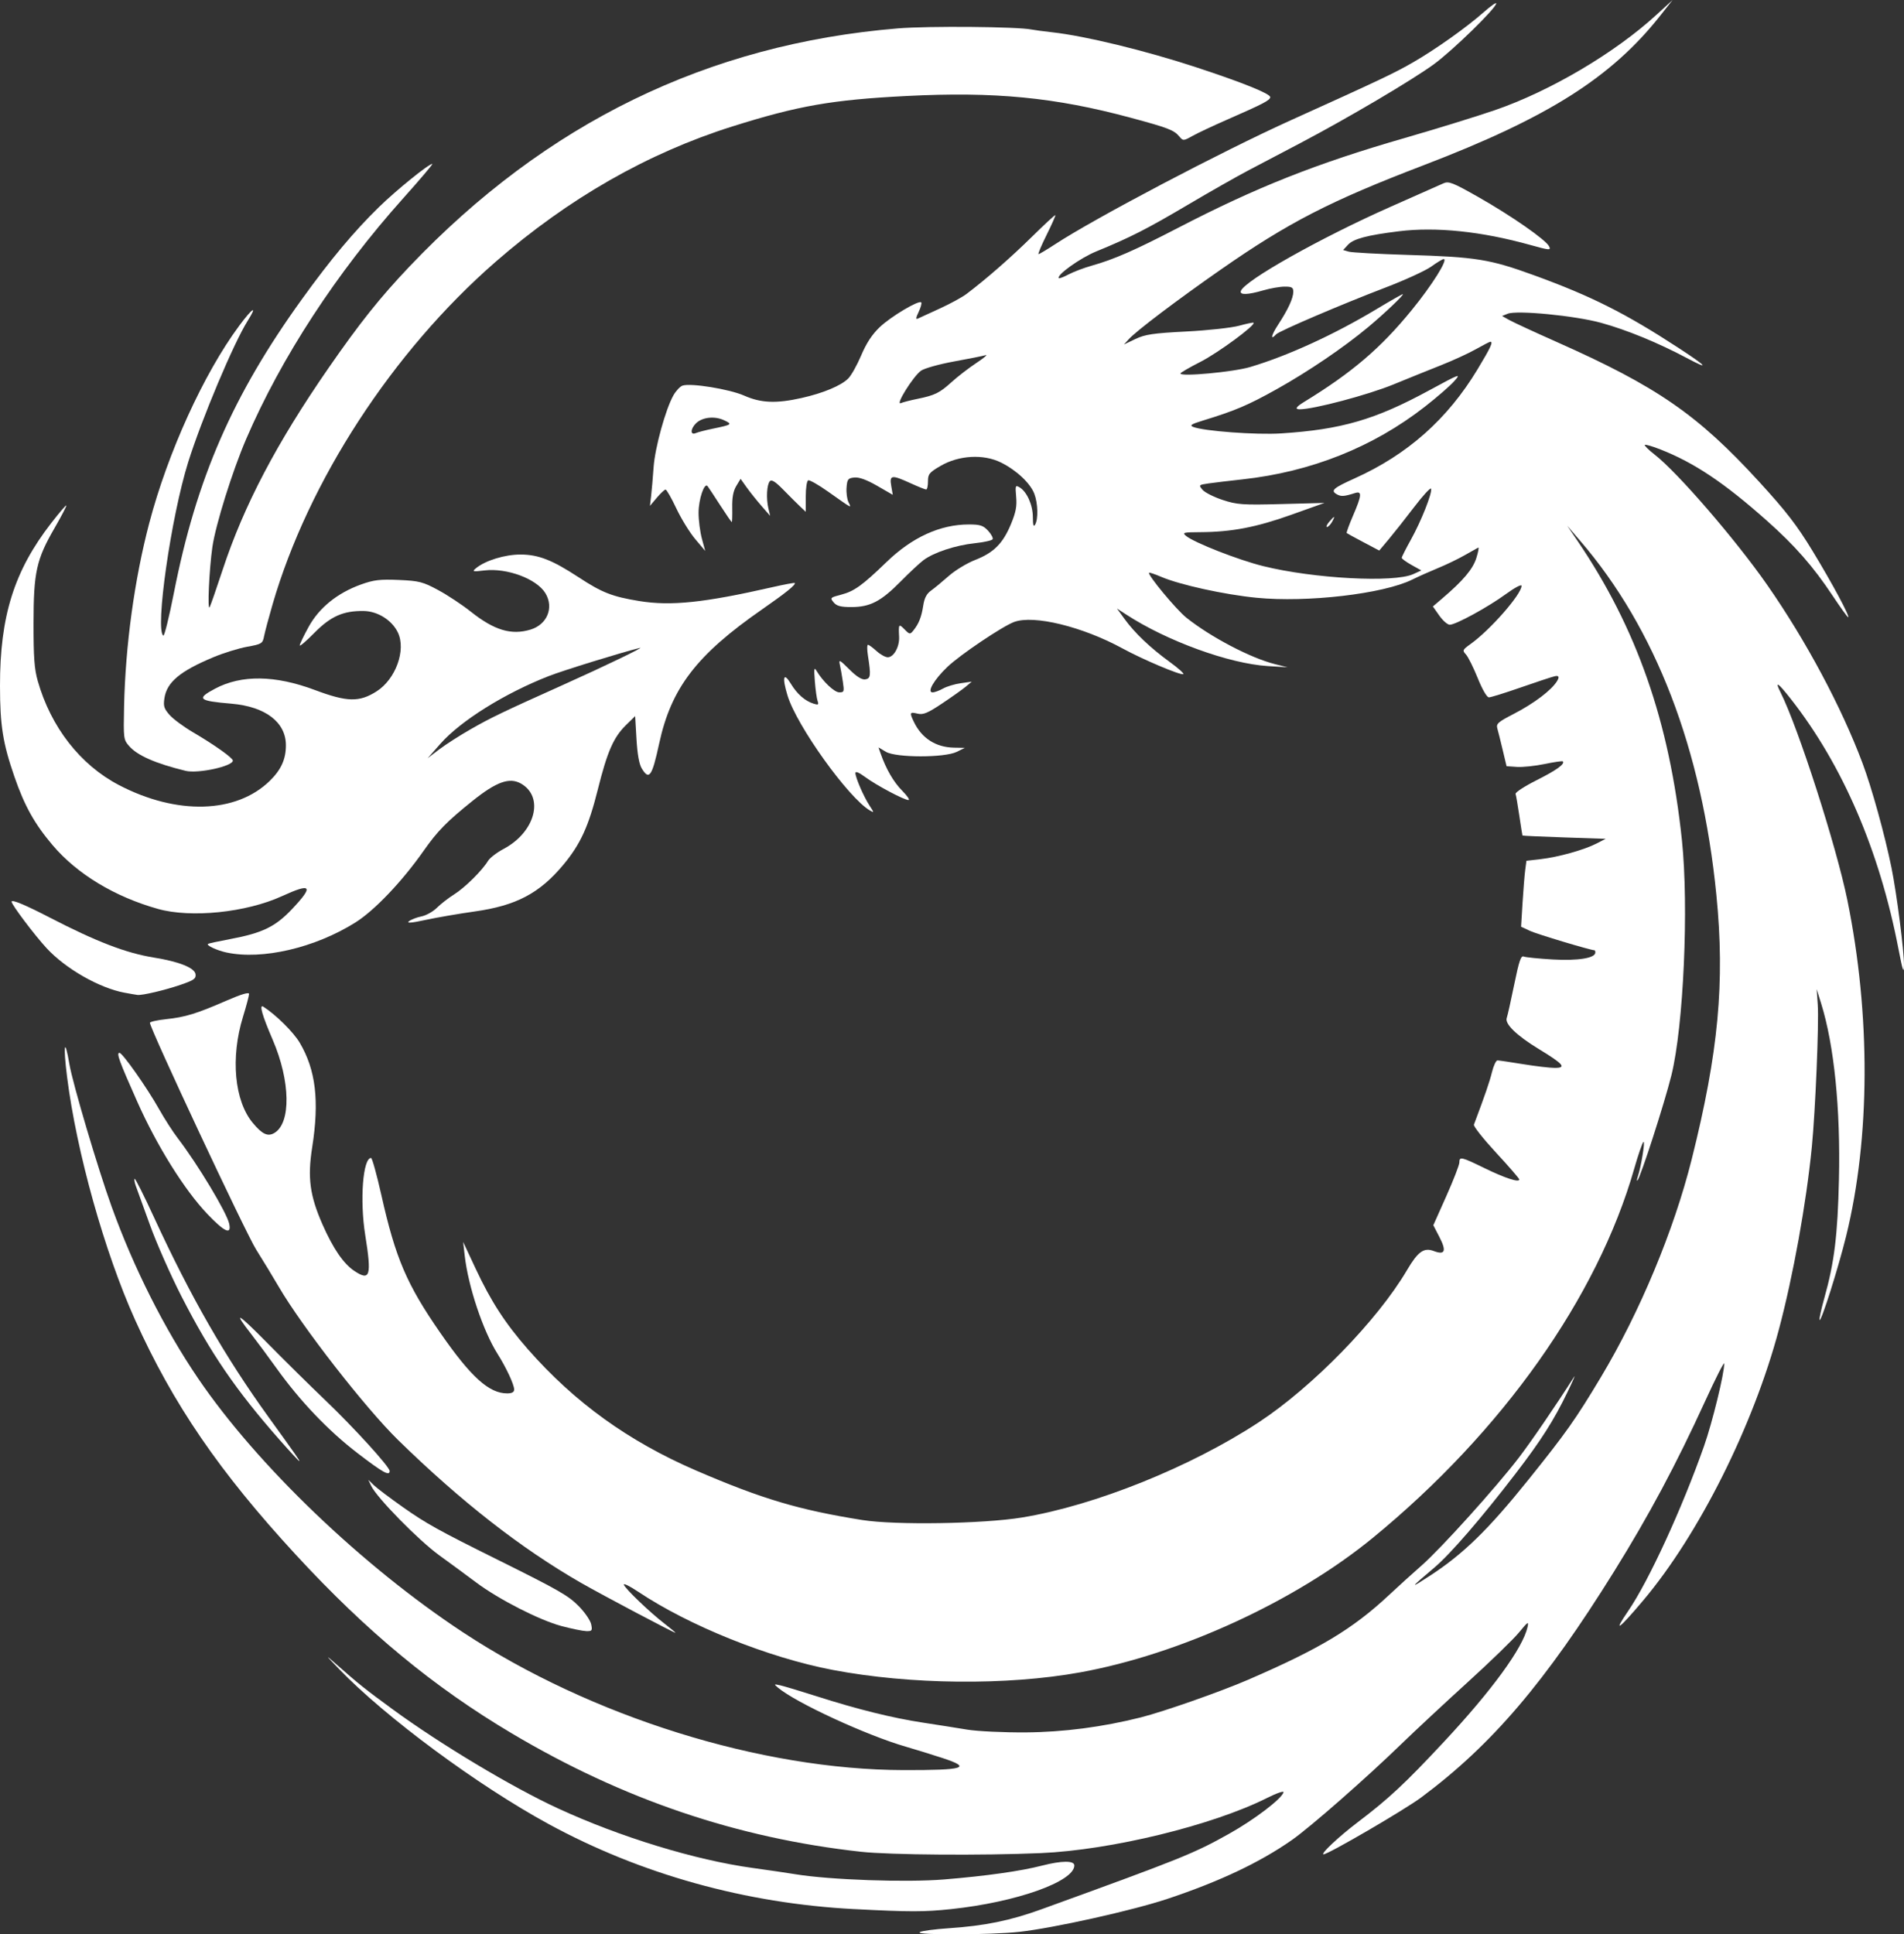<?xml version="1.0" encoding="UTF-8"?>
<svg id="Layer_1" data-name="Layer 1" xmlns="http://www.w3.org/2000/svg" viewBox="0 0 195.412 198.489">
  <rect x="0" y="0" width="195.412" height="198.489" fill="#333333" stroke="none"/>
  <defs>
    <style>
      .cls-1 {
        fill: #fff;
      }
    </style>
  </defs>
  <g id="layer1">
    <path id="path22" class="cls-1" d="M136.405,53.562c.235-.282.467-.514.511-.514s-.05.232-.212.514c-.162.282-.393.514-.511.514s-.023-.232.212-.514Z"/>
    <path id="path20" class="cls-1" d="M85.56,61.814c-.39-.468-.361-.497.787-.796,1.319-.343,2.177-.963,4.631-3.337,2.631-2.547,5.514-3.863,8.459-3.863,1.159,0,1.475.104,1.975.646.326.355.534.748.463.873s-.903.309-1.846.409c-1.961.207-4.204.949-5.256,1.74-.395.299-1.452,1.283-2.349,2.192-2.006,2.033-3.111,2.609-5.018,2.616-1.117.004-1.533-.104-1.846-.478h0v-.002Z"/>
    <path id="path18" class="cls-1" d="M19.051,79.101c-3.094-.756-4.962-1.577-5.803-2.549-.571-.66-.582-.763-.513-4.061.135-6.264,1.065-13.035,2.579-18.797,1.911-7.266,5.591-15.343,9.229-20.259,1.377-1.859,1.933-2.192.883-.526-1.441,2.286-4.725,10.091-6.114,14.522-1.755,5.605-3.418,17.213-2.55,17.796.108.073.6-1.916,1.092-4.417,2.301-11.706,6.021-20.241,13.111-30.077,2.962-4.11,5.373-6.993,7.934-9.489,1.807-1.761,5.105-4.427,5.475-4.427.093,0-1.256,1.59-2.997,3.535-6.829,7.626-12.498,16.313-16.108,24.691-1.408,3.268-3.142,8.806-3.472,11.092-.326,2.263-.525,6.648-.278,6.167.108-.211.712-1.947,1.34-3.855,2.172-6.587,5.541-13.001,10.87-20.698,3.178-4.59,5.288-7.235,8.299-10.402,14.002-14.725,30.617-22.823,50.131-24.434,3.128-.259,12.314-.178,13.722.119.26.054,1.219.182,2.129.284,3.36.372,9.558,1.88,14.777,3.596,4.744,1.559,7.581,2.703,7.578,3.054-.002.322-.689.679-4.494,2.344-1.365.598-2.924,1.331-3.462,1.63-.953.529-.987.531-1.377.063-.544-.654-1.142-.884-4.98-1.918-7.778-2.096-13.958-2.695-23.024-2.233-7.628.389-11.094.992-17.848,3.119-8.704,2.739-16.854,7.396-24.309,13.891-10.577,9.214-19.221,22.493-22.903,35.181-.39,1.343-.779,2.802-.864,3.24-.149.758-.237.815-1.742,1.086-.872.159-2.438.643-3.477,1.08-3.427,1.435-4.764,2.557-5.011,4.206-.121.806-.041,1.063.534,1.715.372.422,1.448,1.218,2.395,1.772,2.187,1.281,4.095,2.635,4.095,2.906,0,.585-3.583,1.364-4.851,1.053h0Z"/>
    <path id="path17" class="cls-1" d="M23.263,97.747c-.974-.209-2.081-.717-1.925-.884.044-.046,1.057-.267,2.251-.491,3.342-.625,4.667-1.266,6.393-3.094,2.249-2.382,1.992-2.706-1.045-1.316-3.668,1.678-9.333,2.261-12.725,1.308-4.444-1.247-8.297-3.577-10.81-6.539-1.859-2.192-2.881-4.022-3.921-7.028C.289,76.255.004,74.461 0,70.385c-.008-7.158,1.45-11.798,5.25-16.701.81-1.047,1.51-1.864,1.556-1.816.044.048-.494,1.084-1.196,2.3-1.882,3.255-2.164,4.534-2.168,9.803-.002,3.514.083,4.667.43,5.896,1.344,4.74,4.361,8.614,8.318,10.686,5.942,3.111,12.064,2.942,15.504-.43,1.161-1.137,1.649-2.217,1.649-3.644,0-2.371-2.104-3.974-5.603-4.27-3.391-.286-3.622-.501-1.664-1.542,2.706-1.437,6.166-1.389,10.247.142,3.302,1.239,4.552,1.266,6.326.138,1.961-1.249,3.045-4.239,2.189-6.036-.606-1.272-2.081-2.198-3.533-2.213-2.087-.023-3.369.549-5.04,2.244-.827.84-1.502,1.419-1.502,1.287s.409-.984.908-1.893c1.08-1.968,2.941-3.477,5.369-4.354,1.31-.474,1.963-.552,3.886-.468,2.091.092,2.478.19,4.06,1.045.96.52,2.467,1.517,3.346,2.217,2.386,1.899,4.143,2.428,6.11,1.834,1.713-.516,2.428-2.254,1.537-3.733-.889-1.473-3.936-2.614-6.253-2.34-1.215.144-1.294.123-.876-.226.947-.79,2.972-1.41,4.577-1.406,1.842.006,3.257.562,5.965,2.338,2.407,1.577,3.445,1.983,6.226,2.436,3.246.526,6.636.173,13.637-1.421,1.23-.28,2.27-.474,2.309-.432.147.161-.903,1.009-3.358,2.714-6.717,4.665-9.321,8.06-10.554,13.762-.733,3.389-1.03,3.811-1.79,2.549-.266-.443-.446-1.45-.538-3.015l-.137-2.35-.955.938c-1.267,1.245-1.907,2.714-2.876,6.592-.945,3.784-1.786,5.618-3.529,7.713-2.451,2.942-4.843,4.204-9.113,4.805-1.61.228-3.877.616-5.036.867-1.468.318-1.985.357-1.703.134.222-.175.797-.399,1.279-.495.48-.096,1.194-.493,1.585-.884.39-.391,1.188-1.009,1.774-1.377,1.094-.685,2.883-2.455,3.477-3.441.185-.305.905-.859,1.603-1.228,3.25-1.728,4.199-5.34,1.761-6.709-1.171-.656-2.511-.175-4.945,1.776-2.631,2.108-3.614,3.111-5.007,5.098-2.224,3.174-5.059,6.153-7.03,7.39-4.139,2.599-9.562,3.863-13.211,3.08h0l-.002.004ZM48.328,74.82c2.093-1.195,3.23-1.74,9.408-4.515,4.361-1.958,8.54-3.972,7.927-3.819-1.981.493-7.902,2.325-9.346,2.892-4.552,1.784-9.034,4.586-11.121,6.949l-1.302,1.475,1.182-.9c.65-.495,2.114-1.433,3.252-2.083h0v.002Z"/>
    <path id="path16" class="cls-1" d="M12.781,101.869c-2.602-.487-6.062-2.469-8.012-4.586-1.238-1.343-3.581-4.454-3.581-4.753,0-.259,1.352.303,3.904,1.621,4.824,2.49,7.848,3.652,10.708,4.112,2.573.412,4.183,1.057,4.27,1.707.06.46-.166.618-1.537,1.088-1.618.554-3.931,1.097-4.42,1.04-.145-.017-.743-.119-1.329-.23h-.002Z"/>
    <path id="path13" class="cls-1" d="M21.279,124.573c-2.349-2.463-5.178-6.995-7.194-11.524-1.863-4.185-2.162-5.01-1.823-5.01.309,0,2.845,3.606,4.066,5.781.555.99,1.418,2.33,1.915,2.977,2.037,2.653,5.036,7.64,5.279,8.779.253,1.183-.465.863-2.245-1.003h.002Z"/>
    <path id="path10" class="cls-1" d="M28.735,147.797c-4.521-5.129-7.124-8.936-10.112-14.773-1.105-2.158-2.561-5.455-3.234-7.323-.675-1.87-1.327-3.673-1.452-4.009-.123-.336-.177-.664-.118-.729s.953,1.713,1.985,3.953c3.761,8.161,7.281,14.297,11.769,20.516,2.914,4.039,3.234,4.496,3.136,4.496-.052,0-.941-.957-1.971-2.129l-.002-.002Z"/>
    <path id="path9" class="cls-1" d="M36.679,149.105c-2.97-2.275-5.884-5.33-8.282-8.675-.847-1.18-1.998-2.737-2.561-3.458-2.01-2.572-1.487-2.29,1.637.88,1.745,1.77,4.395,4.387,5.892,5.816,2.947,2.814,6.625,6.855,6.625,7.279,0,.554-.681.175-3.311-1.841h0v-.002Z"/>
    <path id="path7" class="cls-1" d="M57.618,166.857c-2.251-.6-6.444-2.743-8.754-4.475-.91-.683-2.615-1.937-3.786-2.785-2.116-1.534-6.388-5.887-6.974-7.108l-.307-.637.565.549c.311.303,1.659,1.32,2.995,2.263,2.368,1.669,3.647,2.38,9.755,5.411,6.293,3.126,7.234,3.665,8.32,4.778.608.623,1.169,1.45,1.246,1.839.129.641.081.704-.513.687-.361-.01-1.506-.244-2.548-.522h0Z"/>
    <path id="path6" class="cls-1" d="M87.666,195.906c-11.117-.577-21.894-3.575-31.352-8.723-7.292-3.97-16.762-10.973-21.528-15.924-1.427-1.481-1.446-1.517-.274-.481,2.287,2.02,2.964,2.561,5.798,4.634,4.905,3.589,12.237,7.983,16.953,10.158,6.39,2.948,14.091,5.303,19.992,6.115,1.562.215,3.531.503,4.378.643,3.547.581,11.365.855,15.261.535,4.343-.357,7.842-.852,10.056-1.421,2.025-.52,3.311-.526,3.311-.017,0,1.659-5.973,3.777-12.64,4.481-2.808.297-4.204.297-9.956-.002h0Z"/>
    <path id="path5" class="cls-1" d="M94.409,198.261c.195-.119,1.526-.295,2.957-.391,3.691-.247,6.299-.779,9.51-1.943,14.424-5.229,15.663-5.729,19.277-7.757,2.623-1.473,5.373-3.568,5.578-4.252.052-.171-.708.088-1.686.581-5.61,2.816-15.996,5.346-23.215,5.66-6.004.259-15.504.19-18.455-.136-12.721-1.402-24.428-5.367-35.844-12.147-8.031-4.768-14.872-10.423-22.141-18.302-7.867-8.526-12.629-15.481-16.54-24.164-3.119-6.922-5.987-17.163-6.964-24.881-.42-3.32-.253-4.227.241-1.308.334,1.97,2.916,10.682,4.326,14.591,2.262,6.278,5.41,12.529,8.879,17.635,6.048,8.9,16.866,19.265,27.203,26.068,13.157,8.656,30.567,14.096,45.215,14.127,6.231.013,7.041-.234,4.012-1.228-1.101-.361-2.798-.886-3.774-1.168-4.041-1.164-11.327-4.527-13.14-6.063-.442-.374-.43-.387.245-.236.39.086,2.095.6,3.786,1.139,4.16,1.329,7.761,2.219,10.883,2.691,1.431.217,3.454.537,4.496.71s3.755.303,6.033.286c3.85-.027,7.886-.554,11.796-1.54,2.336-.589,8.164-2.632,10.986-3.853,7.367-3.182,10.77-5.227,14.482-8.7.91-.852,2.426-2.225,3.365-3.05,1.998-1.755,7.628-7.998,9.952-11.035,1.31-1.711,3.769-5.309,5.682-8.309.17-.265-.139.443-.683,1.573-1.387,2.881-2.696,4.935-5.317,8.351-3.51,4.575-6.7,8.265-8.345,9.654-2.548,2.152-2.588,2.229-.44.827,3.421-2.231,5.971-4.715,10.077-9.824,3.865-4.807,4.868-6.224,7.46-10.551,3.988-6.654,7.489-15.053,9.319-22.357,2.746-10.954,3.419-18.16,2.532-27.11-1.485-15.015-6.233-27.354-13.987-36.361l-1.327-1.542,1.049,1.542c6.083,8.942,9.448,18.575,10.725,30.708.719,6.834.172,19.112-1.078,24.152-.716,2.887-3.176,10.498-3.489,10.795-.075.071-.058-.102.037-.384.345-1.034.785-3.713.586-3.579-.112.075-.538,1.304-.945,2.731-3.778,13.21-13.549,27.01-26.827,37.893-7.94,6.508-19.788,11.953-30.048,13.81-7.508,1.36-17.454,1.26-25.396-.253-6.59-1.256-14.737-4.529-19.96-8.023-.872-.583-1.531-.907-1.466-.717.15.426,2.663,2.833,4.176,3.997.617.476,1.124.898,1.124.936,0,.096-7.56-3.899-9.701-5.129-6.154-3.533-12.326-8.353-18.779-14.662-3.348-3.276-9.85-11.62-12.23-15.699-.577-.99-1.632-2.724-2.341-3.855-1.088-1.73-10.893-22.66-10.893-23.251,0-.109.748-.276,1.664-.374,1.979-.211,3.126-.564,6.203-1.905,1.512-.658,2.307-.894,2.307-.683,0,.178-.28,1.233-.623,2.346-1.292,4.197-.883,8.618,1.007,10.889.964,1.16,1.533,1.427,2.204,1.036,1.738-1.009,1.664-5.334-.16-9.565-1.092-2.53-1.419-3.692-.959-3.397,1.281.821,3.092,2.612,3.73,3.692,1.651,2.795,2.029,5.965,1.279,10.745-.49,3.119-.239,4.968,1.074,7.941,1.074,2.43,2.139,3.988,3.23,4.72,1.647,1.105,1.817.554,1.14-3.673-.569-3.554-.239-7.902.6-7.902.112,0,.584,1.705,1.053,3.79,1.462,6.514,2.602,9.178,6.062,14.167,3.138,4.525,4.989,6.199,6.854,6.199.488,0,.717-.127.717-.395,0-.503-.808-2.238-1.703-3.656-1.491-2.363-3.007-6.895-3.371-10.081l-.162-1.412,1.281,2.739c1.574,3.364,3.047,5.635,5.371,8.282,4.8,5.465,10.332,9.45,17.277,12.448,6.733,2.904,10.534,4.036,17.036,5.071,3.389.539,12.395.395,16.405-.261,7.456-1.222,17.327-5.192,24.289-9.771,5.524-3.633,12.177-10.459,15.207-15.605,1.13-1.92,1.738-2.352,2.752-1.968,1.151.437,1.327.015.586-1.423l-.631-1.224,1.337-2.996c.735-1.646,1.335-3.197,1.335-3.445-.004-.629.197-.583,2.573.579,2.1,1.026,3.576,1.508,3.576,1.168,0-.098-1.072-1.339-2.384-2.754-1.311-1.417-2.332-2.708-2.272-2.871,1.153-3.069,1.603-4.375,1.851-5.38.164-.666.419-1.214.567-1.214s1.323.173,2.613.384,2.758.384,3.261.384c1.244.002.92-.382-1.651-1.947-2.266-1.381-3.497-2.578-3.271-3.18.081-.217.426-1.757.766-3.42.494-2.417.689-2.996.972-2.879.195.081,1.535.215,2.98.301,2.584.15,4.374-.14,4.374-.71,0-.13-.037-.236-.083-.236-.395,0-5.917-1.657-6.625-1.989l-.912-.426.15-2.455c.083-1.35.208-2.873.276-3.385l.125-.93,1.464-.167c1.796-.205,4.453-.946,5.722-1.598l.947-.485-4.258-.144c-2.341-.079-4.27-.167-4.285-.194s-.158-.938-.32-2.024c-.162-1.086-.336-2.098-.386-2.248s.918-.781,2.152-1.402c2.039-1.024,2.945-1.676,2.694-1.937-.05-.052-.891.069-1.867.272s-2.253.336-2.839.297l-1.065-.073-.397-1.669c-.218-.919-.467-1.914-.552-2.21-.135-.472.077-.66,1.672-1.481,2.102-1.084,3.9-2.446,4.465-3.382.261-.432.172-.593-.268-.483-.363.092-1.948.616-3.52,1.164-1.574.547-3.018.997-3.211.997-.21,0-.671-.794-1.151-1.981-.44-1.088-.984-2.179-1.207-2.421-.384-.416-.357-.476.488-1.082,2.033-1.46,5.221-5.104,5.221-5.967,0-.178-.719.203-1.597.844-1.821,1.333-5.153,3.155-5.772,3.155-.228,0-.712-.422-1.074-.938l-.66-.938.933-.796c2.172-1.851,3.173-3.036,3.529-4.174.199-.635.287-1.118.195-1.072s-.721.399-1.396.786-1.9.976-2.721,1.312-2.021.871-2.667,1.191c-2.957,1.462-10.779,2.373-15.99,1.859-3.286-.324-7.855-1.327-9.771-2.148-.64-.274-1.198-.462-1.238-.418-.185.201,2.804,3.802,3.834,4.619,2.528,2.006,6.577,4.126,9.078,4.757l1.302.328-2.035-.127c-3.975-.249-10.357-2.572-14.527-5.288l-.947-.616.781,1.078c1.038,1.431,2.644,2.958,4.625,4.398.891.648,1.522,1.214,1.398,1.26-.318.115-4.174-1.517-6.197-2.622-4.135-2.261-9.169-3.491-11.176-2.731-1.229.466-5.52,3.355-6.831,4.603-1.375,1.306-2.137,2.618-1.524,2.618.204,0,.685-.175,1.067-.391s1.202-.462,1.823-.549l1.128-.161-.592.499c-.326.274-1.418,1.051-2.428,1.726-1.508,1.007-1.961,1.197-2.544,1.057-.804-.192-.837-.115-.374.848.81,1.684,2.249,2.607,4.118,2.643l1.109.021-.827.409c-1.248.616-6.231.612-7.271-.004l-.764-.453.224.637c.557,1.59,1.325,2.914,2.204,3.802.525.531.82.963.654.963-.451,0-3.306-1.515-4.449-2.363-.625-.462-1.003-.618-1.001-.412.008.485.851,2.428,1.446,3.337.484.74.488.767.044.51-2.199-1.279-7.514-8.691-8.457-11.798-.573-1.885-.415-2.457.338-1.214.644,1.063,1.452,1.774,2.343,2.054.478.15.542.107.407-.278-.089-.253-.216-1.162-.282-2.02-.102-1.339-.075-1.49.185-1.055.656,1.091,1.821,2.19,2.322,2.19s.515-.081.366-1.093c-.089-.602-.226-1.381-.305-1.734-.131-.579-.035-.533.968.466.746.744,1.284,1.082,1.635,1.028.563-.088.596-.382.274-2.457-.093-.602-.091-1.093.006-1.093s.49.288.878.641.905.641,1.153.641c.619,0,1.217-1.082,1.165-2.106-.068-1.314-.033-1.362.555-.76.525.535.569.541.916.109.557-.696.827-1.379,1.007-2.557.116-.76.347-1.205.789-1.521.343-.244,1.163-.921,1.821-1.502.658-.583,1.886-1.327,2.729-1.655,1.896-.74,2.845-1.692,3.668-3.688.5-1.21.615-1.816.528-2.785-.102-1.155-.079-1.222.341-.978.752.437,1.369,1.809,1.373,3.054.004.842.068,1.051.233.771.332-.556.287-2.196-.083-3.161-.42-1.093-1.832-2.415-3.421-3.205-1.794-.892-4.326-.75-6.204.347-1.159.677-1.292.842-1.29,1.588,0,.458-.081.834-.185.834s-.82-.288-1.593-.641c-1.954-.894-2.189-.861-1.992.272l.158.915-1.608-.928c-1.068-.616-1.853-.9-2.336-.85-.652.069-.735.175-.8,1.03-.041.524.05,1.203.201,1.508.316.643.459.717-2.12-1.105-.966-.683-1.871-1.197-2.012-1.145-.147.054-.255.769-.255,1.663v1.569l-.592-.558c-.326-.307-1.097-1.076-1.716-1.709-.797-.817-1.196-1.072-1.375-.877-.314.343-.393,1.765-.154,2.787l.181.771-.897-1.028c-.494-.566-1.176-1.421-1.518-1.899l-.619-.871-.442.733c-.312.52-.434,1.166-.415,2.221.013.817-.008,1.488-.046,1.488s-.577-.781-1.192-1.734c-.615-.955-1.196-1.834-1.292-1.958-.33-.416-.926,1.35-.926,2.739,0,.763.154,1.953.341,2.647l.341,1.262-1.024-1.214c-.563-.669-1.437-2.083-1.938-3.146s-.999-1.933-1.105-1.935c-.104,0-.509.374-.897.834l-.706.836.12-1.028c.066-.566.179-1.887.253-2.935.141-2.012,1.234-5.971,2.041-7.388.26-.455.677-.9.926-.986.835-.288,4.812.357,6.326,1.024,1.732.765,3.29.829,5.896.244,2.216-.497,4.035-1.256,4.781-1.993.311-.307.912-1.377,1.335-2.375.532-1.258,1.117-2.15,1.898-2.896,1.136-1.086,4.025-2.808,4.268-2.545.071.077-.046.516-.264.974-.297.625-.316.796-.077.685.176-.081,1.19-.547,2.257-1.036,1.065-.489,2.289-1.155,2.721-1.483,2.048-1.55,4.544-3.731,6.694-5.848,1.298-1.279,2.393-2.288,2.432-2.246s-.366.961-.903,2.039-.906,1.962-.824,1.962.843-.453,1.688-1.005c4.11-2.693,17.078-9.514,24.228-12.744,9.169-4.143,10.608-4.824,12.538-5.94,2.339-1.352,5.485-3.587,7.269-5.165.689-.608,1.252-1.003,1.252-.877,0,.478-4.48,4.849-6.415,6.257-2.253,1.64-8.827,5.52-13.695,8.081-1.757.923-4.152,2.183-5.323,2.797-1.171.614-3.986,2.215-6.255,3.556-4.164,2.461-5.892,3.341-9.379,4.77-1.639.673-4.098,2.434-3.821,2.737.048.052.509-.125,1.022-.395s1.581-.673,2.372-.894c2.27-.639,4.393-1.569,8.843-3.876,8.046-4.17,14.177-6.6,23.31-9.234,3.25-.938,7.4-2.221,9.223-2.848,5.678-1.96,12.289-5.862,16.561-9.778l1.657-1.517-1.263,1.598c-5.028,6.362-11.531,10.473-24.289,15.354-9.601,3.673-13.871,5.869-20.822,10.712-4.444,3.096-8.654,6.278-9.431,7.131l-.505.554,1.178-.564c.982-.47,1.848-.598,5.205-.769,2.214-.113,4.662-.38,5.437-.593s1.445-.351,1.487-.305c.224.242-3.651,3.094-5.441,4.005-1.138.579-2.069,1.12-2.069,1.201,0,.353,5.435-.15,7.163-.664,3.869-1.151,8.636-3.337,12.989-5.954,1.389-.836,2.59-1.519,2.669-1.519.206,0-1.867,1.974-3.541,3.37-2.488,2.077-6.149,4.563-9.391,6.374-2.968,1.659-4.253,2.204-7.643,3.243-1.122.343-1.321.474-.947.629,1.057.432,6.478.836,9.028.671,6.197-.401,9.649-1.404,15.176-4.404,3.198-1.736,3.34-1.788,2.602-.959-.428.483-1.792,1.667-3.028,2.63-5.311,4.141-11.672,6.675-18.69,7.446-1.365.15-2.947.338-3.51.42-1.001.144-1.016.161-.609.648.23.276,1.155.744,2.058,1.043,1.483.489,2.058.531,6.05.424l4.411-.117-3.431,1.224c-3.597,1.283-6.122,1.763-9.338,1.778-1.72.008-1.855.044-1.441.384.847.696,5.381,2.472,7.915,3.098,5.19,1.287,13.421,1.726,15.406.823l.827-.378-1.005-.562c-.554-.309-1.005-.639-1.005-.733s.424-.934.941-1.864c1.055-1.895,2.204-4.795,2.071-5.227-.048-.155-.825.685-1.726,1.868s-2.081,2.674-2.617,3.314l-.978,1.164-1.626-.859c-.893-.472-1.664-.894-1.713-.936-.048-.044.245-.848.65-1.79.899-2.083.939-2.549.204-2.317-1.138.361-1.437.378-1.89.117-.642-.374-.351-.629,1.865-1.628,5.418-2.442,9.512-6.076,12.584-11.161,1.365-2.261,1.641-2.854,1.329-2.854-.069,0-.737.345-1.483.765-.744.422-2.365,1.164-3.599,1.653-1.234.489-3.416,1.368-4.847,1.958-2.621,1.078-8.235,2.566-9.649,2.557-.507-.003-.366-.246.42-.729,4.966-3.04,7.89-5.532,11.088-9.452,2.096-2.568,3.767-5.234,3.281-5.234-.116,0-.69.345-1.277.767s-2.708,1.394-4.714,2.16c-4.467,1.707-10.893,4.454-11.203,4.791-.627.681-.513.107.193-.974,1.034-1.579,1.566-2.735,1.566-3.393,0-.439-.15-.526-.887-.524-.488,0-1.473.173-2.189.382-1.593.464-2.438.493-2.311.077.322-1.049,8.239-5.501,15.443-8.685,2.602-1.151,5.009-2.219,5.346-2.371.544-.249.951-.09,3.572,1.396,3.408,1.933,6.949,4.396,7.279,5.066.208.424.054.412-1.952-.146-4.976-1.387-9.641-1.872-13.462-1.4-3.267.403-4.665.775-5.23,1.389l-.494.537.579.167c.318.092,3.032.24,6.033.332,7.047.213,8.442.439,13.001,2.098,5.861,2.133,9.35,3.888,14.787,7.434,2.966,1.933,3.308,2.346.868,1.049-2.949-1.567-6.141-2.879-8.793-3.61-2.658-.733-8.638-1.316-9.587-.934l-.577.232.743.416c.409.23,2.588,1.237,4.845,2.24,10.32,4.584,14.496,7.469,20.812,14.372,2.762,3.019,3.865,4.45,5.475,7.097,2.012,3.307,3.878,6.786,3.643,6.786-.068,0-.789-1.001-1.603-2.225-1.975-2.973-3.865-5.129-6.716-7.663-4.39-3.903-7.456-5.956-10.949-7.331-.816-.322-1.535-.529-1.597-.462s.393.516,1.011.997c2.357,1.832,8.293,8.704,11.531,13.346,3.977,5.702,7.637,12.542,9.801,18.321.951,2.538,2.272,7.3,2.968,10.709.538,2.632,1.306,8.62,1.284,10.028-.013.926-.127.589-.567-1.694-1.938-10.058-5.722-18.847-11.026-25.614-1.345-1.715-1.703-1.948-1.074-.7,1.828,3.65,5.726,15.765,6.86,21.329,2.395,11.752,2.351,24.369-.12,34.433-.802,3.272-2.561,8.829-2.733,8.641-.06-.065.16-1.082.49-2.261,1.024-3.65,1.365-6.422,1.497-12.164.166-7.262-.492-13.768-1.826-18.051l-.461-1.477.112,1.609c.131,1.882-.243,10.875-.608,14.581-.565,5.758-1.915,13.237-3.391,18.774-2.625,9.857-8.199,20.984-13.909,27.762-2.536,3.011-3.165,3.451-1.541,1.078,2.102-3.069,5.518-10.498,7.776-16.906.86-2.44,2.098-7.513,2.071-8.48-.006-.211-.885,1.523-1.952,3.855-2.989,6.531-5.77,11.733-9.342,17.474-7.097,11.409-12.563,17.815-19.801,23.199-1.718,1.279-9.547,5.839-10.023,5.839-.374,0,1.562-1.818,3.514-3.299,3.184-2.417,4.839-3.959,8.829-8.234,4.945-5.298,8.12-9.654,8.592-11.792.137-.618.035-.554-.874.554-.565.692-2.951,3.002-5.298,5.135s-5.387,4.966-6.754,6.291c-3.587,3.483-9.36,8.545-11.259,9.876-3.275,2.294-7.418,4.254-12.756,6.034-3.597,1.199-11.715,3.006-15.227,3.391-2.932.32-10.717.347-10.208.036h0l.006-.008ZM73.115,43.999c2.039-.42,2.091-.46,1.182-.882-.966-.449-2.226-.307-2.868.324-.577.566-.596,1.247-.029,1.005.228-.098.999-.299,1.715-.447h0ZM94.145,40.932c1.799-.364,2.282-.602,3.535-1.738.608-.552,1.745-1.427,2.527-1.947.781-.518,1.207-.88.947-.8-.26.079-1.718.37-3.238.646-1.522.276-3.047.704-3.391.949-.8.57-2.679,3.581-2.073,3.326.231-.098.995-.295,1.695-.435h-.002Z"/>
  </g>
</svg>